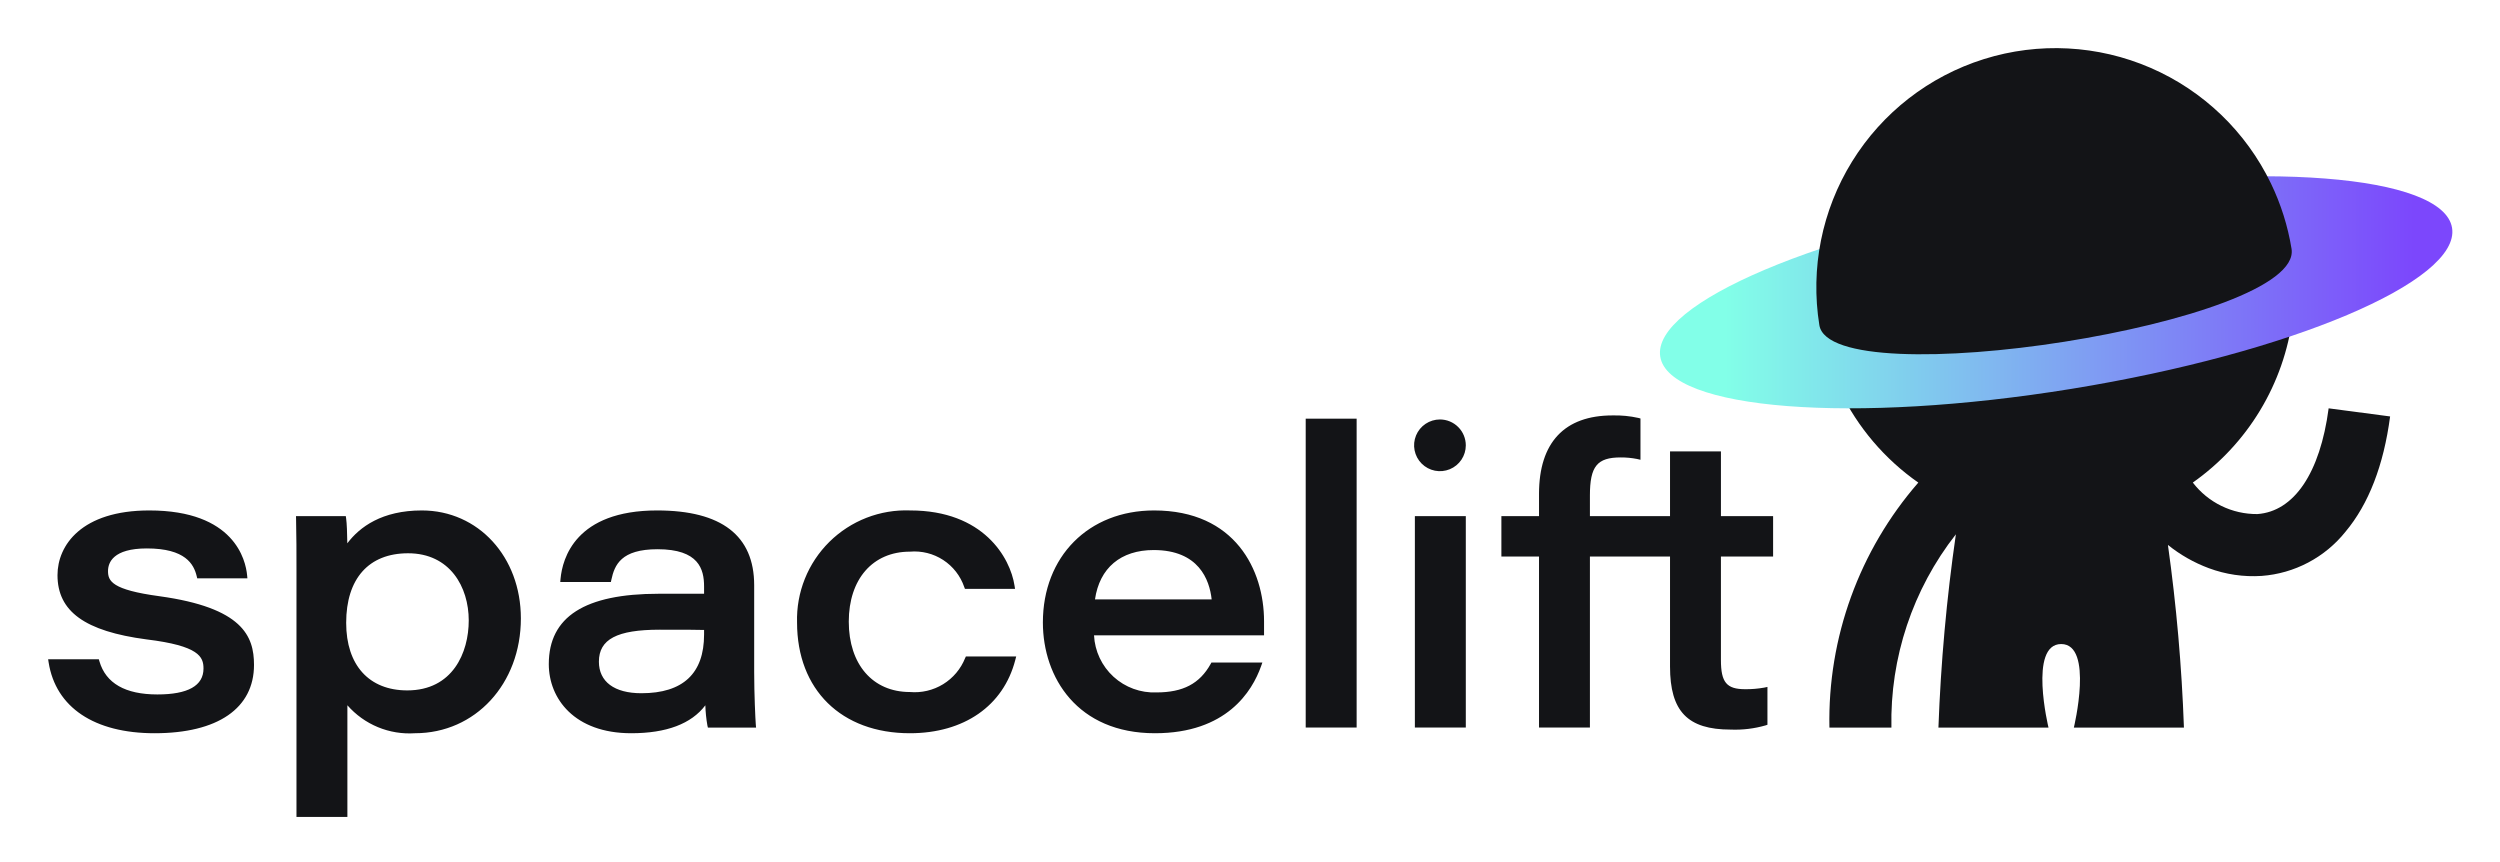 <svg xmlns="http://www.w3.org/2000/svg" role="img" viewBox="-4.65 -4.65 241.54 83.29"><title>Spacelift logo</title><path fill="#131417" d="M220.334 34.801C219.51 41.042 217 44.766 213.447 45.017C212.243 45.027 211.053 44.758 209.97 44.229C208.888 43.701 207.944 42.929 207.211 41.973C209.836 40.126 212.049 37.753 213.708 35.005C215.368 32.258 216.438 29.195 216.851 26.012C202.639 30.244 187.94 32.62 173.119 33.082C174.839 36.647 177.446 39.71 180.69 41.977C174.986 48.525 171.924 56.962 172.101 65.645H178.091C177.949 58.888 180.15 52.29 184.32 46.971C183.424 53.161 182.861 59.394 182.633 65.645H193.268C193.268 65.645 191.317 57.581 194.493 57.574C197.668 57.581 195.718 65.645 195.718 65.645H206.353C206.142 59.74 205.626 53.85 204.806 47.998C205.99 48.952 207.319 49.709 208.743 50.24C210.379 50.851 212.126 51.108 213.869 50.992C215.439 50.875 216.968 50.435 218.36 49.7C219.753 48.966 220.979 47.952 221.963 46.722C224.201 44.05 225.65 40.303 226.273 35.585L220.334 34.801Z"/><path fill="url(#paint0_linear_360_221)" d="M195.524 32.914C216.65 29.477 233.096 22.517 232.258 17.367C231.42 12.219 213.616 10.831 192.491 14.267C171.365 17.704 154.919 24.665 155.757 29.814C156.595 34.963 174.399 36.351 195.524 32.914Z"/><path fill="#131417" d="M10.748 52.953C6.16 52.333 5.786 51.486 5.786 50.526 5.786 49.708 6.274 48.337 9.539 48.337 13.274 48.337 14.077 49.868 14.355 51.019L14.405 51.227H19.253L19.225 50.931C19.087 49.461 18 44.667 9.774 44.667 3.228 44.667.905 48.034.905 50.917.905 54.426 3.557 56.341 9.506 57.126 14.591 57.746 15.011 58.811 15.011 59.942 15.011 61.602 13.512 62.445 10.554 62.445 7.457 62.445 5.574 61.368 4.955 59.242L4.898 59.046H0L.05 59.36C.74 63.702 4.469 66.192 10.282 66.192 16.388 66.192 19.891 63.785 19.891 59.59 19.892 56.801 18.784 54.065 10.748 52.953zM36.105 44.667C32.261 44.667 30.103 46.257 28.906 47.843 28.894 46.885 28.86 45.915 28.793 45.447L28.76 45.214H23.948L23.955 45.493C23.994 47.13 23.994 48.809 23.994 50.448V74.279H28.913V63.49C29.72 64.412 30.728 65.135 31.86 65.604 32.992 66.073 34.217 66.274 35.439 66.192 41.274 66.192 45.675 61.422 45.675 55.098 45.675 49.151 41.56 44.667 36.105 44.667zM40.638 55.292C40.638 58.411 39.083 62.054 34.698 62.054 31.003 62.054 28.796 59.614 28.796 55.527 28.796 51.255 30.976 48.805 34.777 48.805 38.826 48.805 40.638 52.063 40.638 55.292zM68.216 60.293V51.893C68.216 47.099 65.061 44.667 58.841 44.667 50.959 44.667 49.688 49.294 49.506 51.283L49.48 51.579H54.371L54.417 51.364C54.725 49.937 55.347 48.414 58.881 48.414 62.864 48.414 63.375 50.337 63.375 52.011V52.716H58.997C51.848 52.716 48.372 54.94 48.372 59.513 48.372 62.837 50.835 66.192 56.34 66.192 59.739 66.192 62.142 65.285 63.498 63.493 63.516 64.144 63.582 64.793 63.695 65.435L63.744 65.645H68.397L68.372 65.35C68.332 64.875 68.216 62.4 68.216 60.293zM53.213 59.278C53.213 57.113 54.966 56.189 59.075 56.189 61.4 56.189 62.718 56.189 63.375 56.214V56.66C63.375 60.421 61.336 62.327 57.317 62.327 54.709 62.327 53.213 61.216 53.213 59.278V59.278zM88.598 58.93C88.179 59.978 87.434 60.864 86.472 61.455 85.509 62.045 84.382 62.31 83.258 62.21 79.672 62.21 77.355 59.541 77.355 55.41 77.355 51.303 79.672 48.649 83.258 48.649 84.39 48.55 85.522 48.832 86.475 49.452 87.427 50.071 88.144 50.992 88.512 52.067L88.579 52.244H93.419L93.37 51.931C92.956 49.233 90.366 44.667 83.296 44.667 81.855 44.611 80.417 44.852 79.072 45.374 77.728 45.897 76.505 46.69 75.479 47.704 74.454 48.719 73.647 49.933 73.111 51.272 72.574 52.611 72.318 54.046 72.358 55.488 72.358 61.99 76.637 66.192 83.258 66.192 88.493 66.192 92.302 63.544 93.444 59.111L93.531 58.772H88.671L88.598 58.93zM106.852 44.667C100.527 44.667 96.109 49.117 96.109 55.488 96.109 60.816 99.455 66.192 106.93 66.192 113.86 66.192 116.331 62.137 117.188 59.72L117.317 59.358H112.395L112.318 59.498C111.261 61.401 109.648 62.249 107.086 62.249 105.557 62.311 104.065 61.767 102.934 60.735 101.804 59.702 101.127 58.265 101.05 56.736H117.477V55.371C117.477 50.434 114.694 44.667 106.852 44.667zM106.813 48.493C111.165 48.493 112.207 51.356 112.416 53.263H101.143C101.58 50.226 103.632 48.493 106.813 48.493V48.493zM126.423 35.798H121.502V65.644H126.423V35.798zM134.472 35.877C133.978 35.877 133.495 36.023 133.084 36.298 132.673 36.572 132.353 36.962 132.164 37.419 131.975 37.875 131.925 38.378 132.022 38.862 132.118 39.347 132.356 39.792 132.705 40.141 133.055 40.491 133.5 40.729 133.984 40.825 134.469 40.922 134.971 40.872 135.428 40.683 135.884 40.494 136.274 40.174 136.549 39.763 136.823 39.352 136.97 38.869 136.97 38.375 136.969 37.713 136.706 37.078 136.237 36.61 135.769 36.141 135.134 35.878 134.472 35.877V35.877zM136.97 45.214H132.049V65.644H136.97V45.214zM166.66 49.118V45.214H161.62V38.963H156.701V45.214H148.961V43.22C148.961 40.403 149.656 39.545 151.934 39.545 152.464 39.542 152.993 39.592 153.514 39.694L153.846 39.771V35.783L153.645 35.729C152.827 35.547 151.99 35.465 151.152 35.486 146.502 35.486 144.044 38.106 144.044 43.063V45.214H140.408V49.118H144.043V65.644H148.961V49.118H156.701V59.748C156.701 64.075 158.398 65.84 162.559 65.84 163.697 65.886 164.834 65.749 165.928 65.436L166.113 65.374V61.718L165.785 61.788C165.184 61.894 164.575 61.944 163.965 61.938 162.166 61.938 161.619 61.28 161.619 59.122V49.118L166.66 49.118zM214.759 13.073C212.349 8.074 208.221 4.11 203.129 1.904 198.037-.302 192.321-.602 187.026 1.06 181.731 2.722 177.211 6.233 174.292 10.953 171.373 15.673 170.25 21.286 171.129 26.765 172.243 33.658 217.917 26.61 216.75 19.39 216.394 17.2 215.723 15.072 214.759 13.073V13.073z"/><defs><linearGradient id="paint0_linear_360_221" x1="155.726" x2="232.289" y1="23.591" y2="23.591" gradientUnits="userSpaceOnUse"><stop offset=".082" stop-color="#82FFE8"/><stop offset=".951" stop-color="#7C47FC"/></linearGradient></defs></svg>